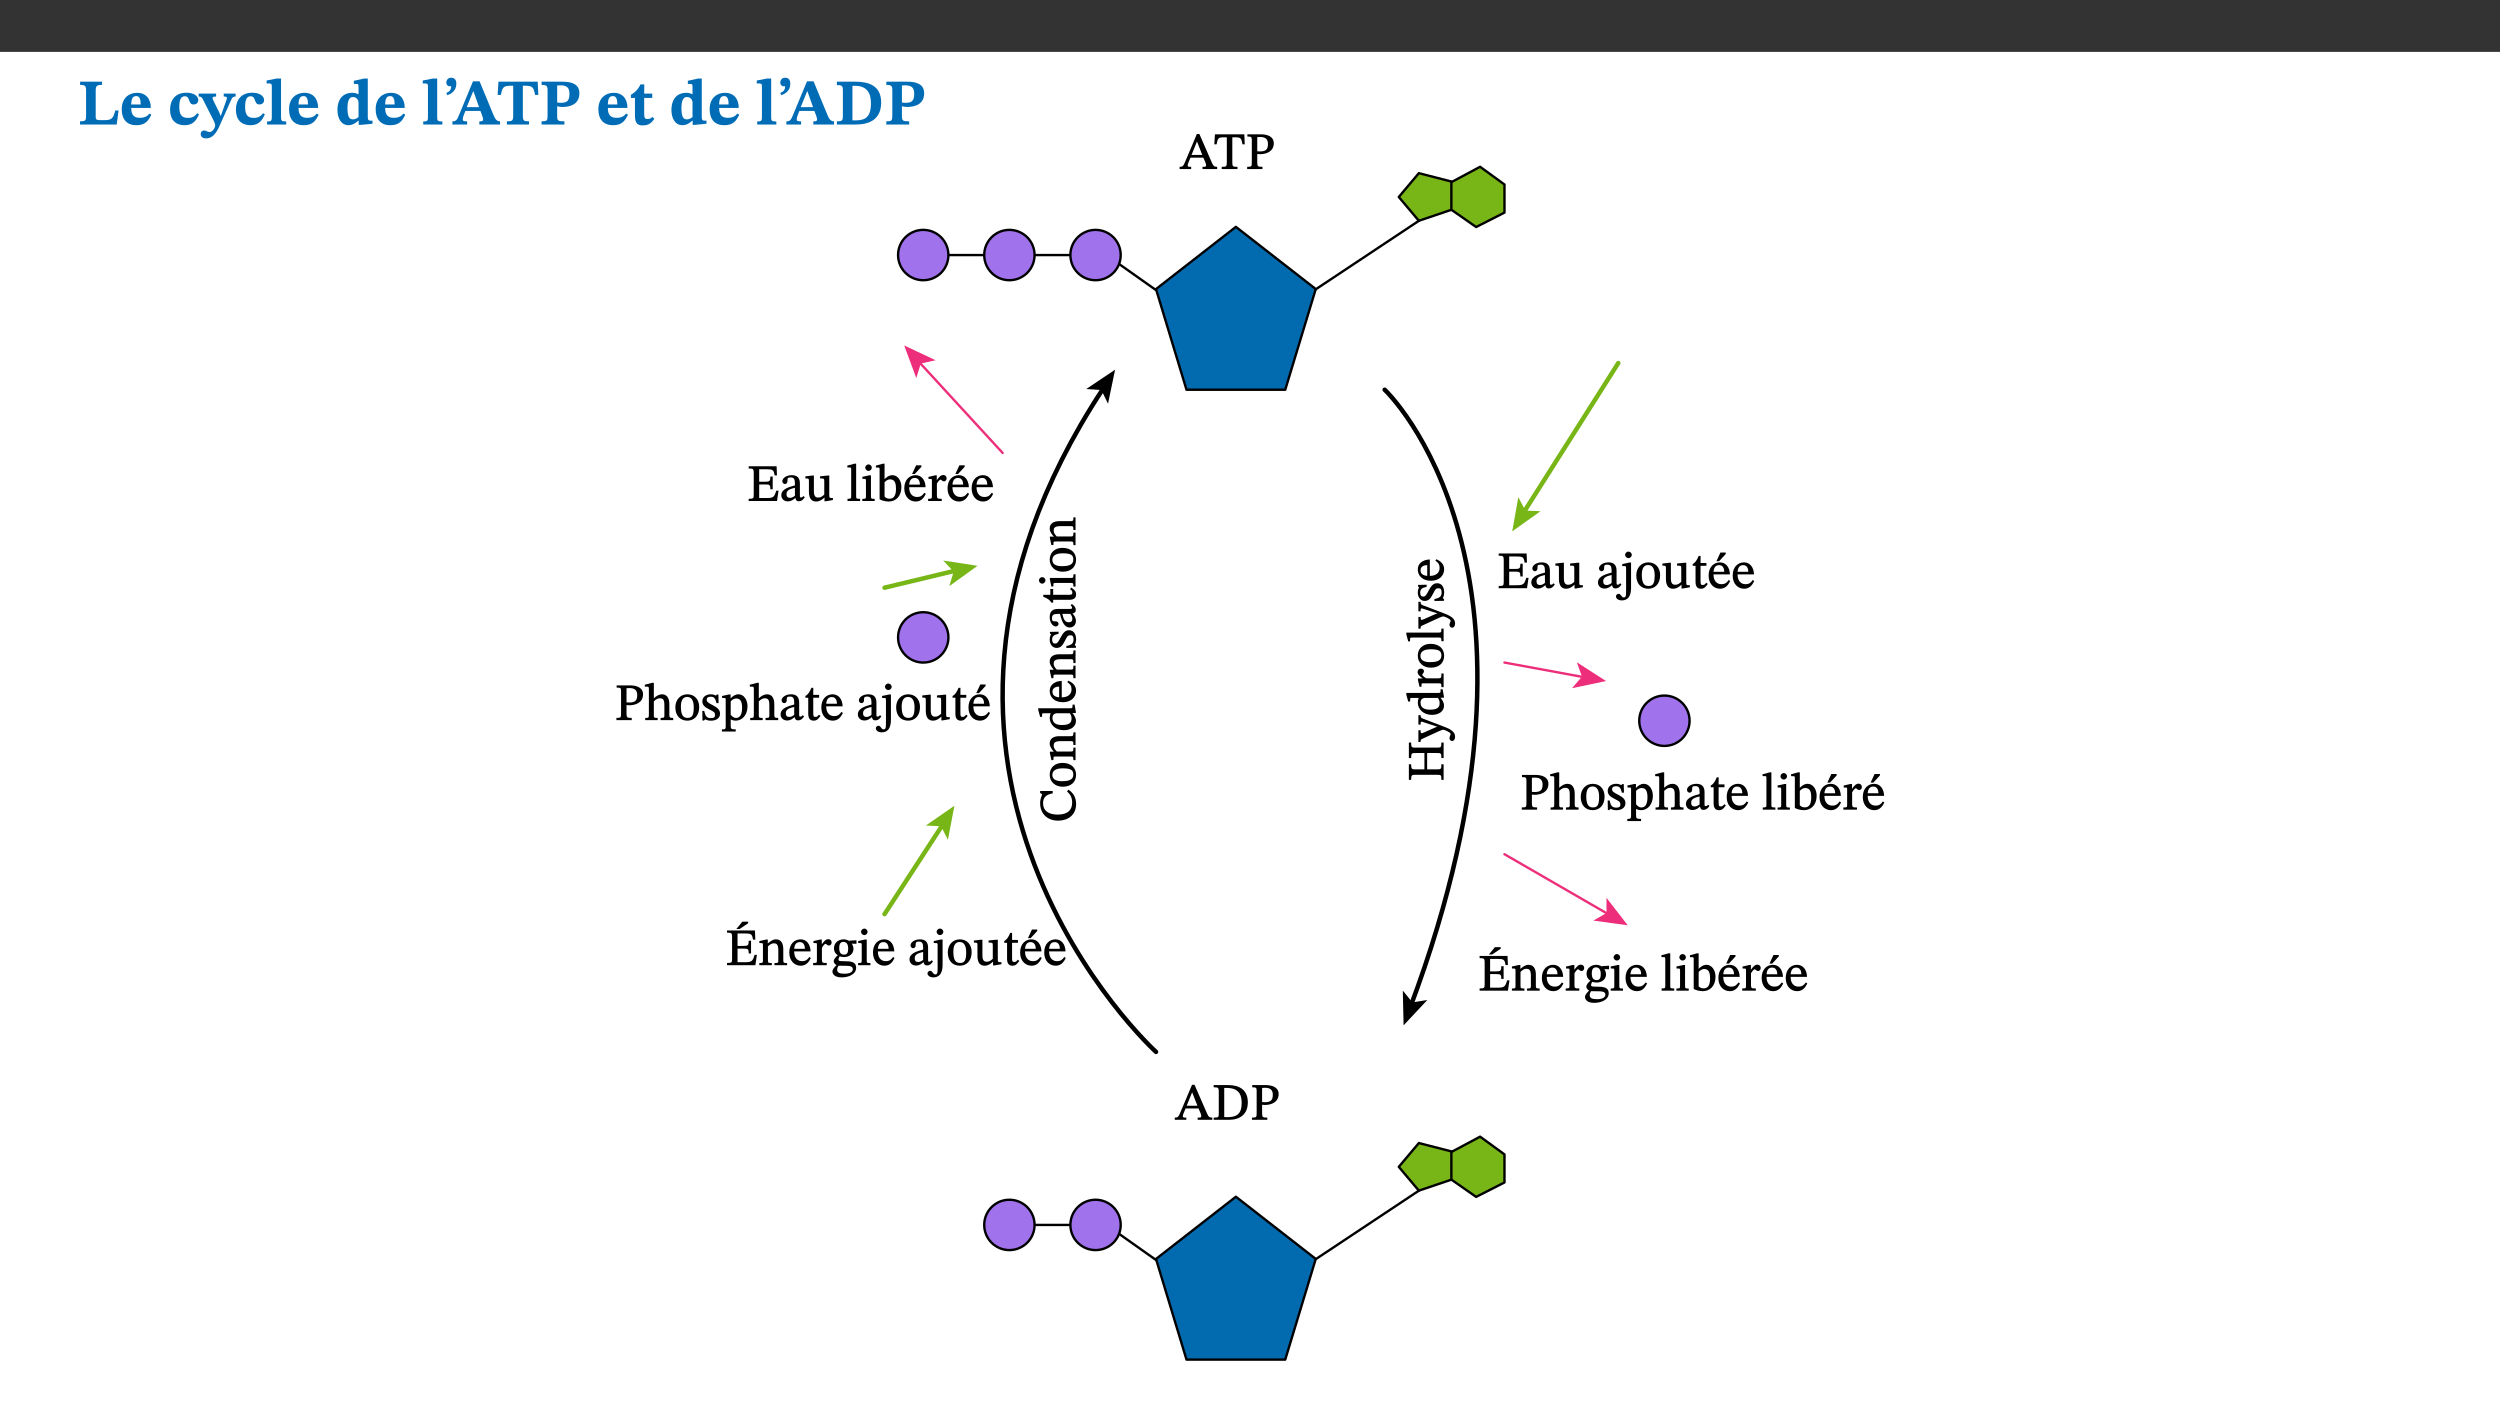 ﻿<?xml version="1.0" encoding="utf-8"?>
<svg xmlns="http://www.w3.org/2000/svg" xmlns:xlink="http://www.w3.org/1999/xlink" viewBox="0 0 960 540" version="1.1">
  <rect x="0" y="0" width="960" height="540" fill="#333333" stroke="none"/>
  <defs>
    <g>
      <symbol overflow="visible" id="glyph0-0">
        <path style="stroke:none;" d="M 7.938 -4.281 L 7.938 -4.688 C 7.938 -7.391 11.922 -9.312 11.922 -12.953 C 11.922 -15.531 9.766 -16.75 7.328 -16.75 C 4.828 -16.75 3.125 -15.234 3.125 -13.234 C 3.125 -12.062 3.594 -11.422 4.391 -11.422 C 4.984 -11.422 5.5 -11.828 5.5 -12.594 C 5.5 -13.531 4.984 -13.562 4.984 -14.375 C 4.984 -15.141 5.656 -15.641 7.109 -15.641 C 8.703 -15.641 9.688 -14.844 9.688 -12.891 C 9.688 -9.062 6.938 -8.156 6.938 -4.938 L 6.938 -4.219 L 7.938 -4.219 Z M 8.875 -1.266 C 8.875 -2.031 8.344 -2.828 7.484 -2.828 C 6.562 -2.828 6.016 -2.062 6.016 -1.266 C 6.016 -0.453 6.5 0.203 7.453 0.203 C 8.344 0.203 8.875 -0.469 8.875 -1.266 Z M 14.75 4.109 L 14.75 -19.625 L 0.25 -19.625 L 0.25 4.188 L 14.75 4.188 Z M 13.453 2.703 L 1.516 2.703 L 1.516 -18.188 L 13.453 -18.188 Z M 13.453 2.703 " />
      </symbol>
      <symbol overflow="visible" id="glyph0-1">
        <path style="stroke:none;" d="M 15.641 -5.406 L 14.375 -5.406 C 13.625 -2.406 13.031 -1.688 10.234 -1.688 L 8.719 -1.688 C 7.266 -1.688 6.859 -1.812 6.859 -3.047 L 6.859 -12.859 C 6.859 -14.797 7.156 -15.219 9.297 -15.219 L 9.297 -16.453 L 0.875 -16.453 L 0.875 -15.219 C 2.953 -15.219 3.172 -14.766 3.172 -12.891 L 3.172 -3.438 C 3.172 -1.516 2.922 -1.234 0.844 -1.234 L 0.844 0 L 14.922 0 Z M 15.641 -5.406 " />
      </symbol>
      <symbol overflow="visible" id="glyph0-2">
        <path style="stroke:none;" d="M 11.469 -4.219 C 10.656 -3.203 9.672 -2.578 7.734 -2.578 C 5.625 -2.578 4.438 -3.547 4.438 -6.375 L 11.969 -6.375 C 11.922 -10.188 9.859 -12.188 6.734 -12.188 C 3.516 -12.188 0.797 -10.141 0.797 -5.875 C 0.797 -1.938 2.797 0.266 6.422 0.266 C 10.094 0.266 11.078 -1.703 12.172 -3.719 Z M 4.406 -7.609 C 4.516 -10.016 5 -10.922 6.391 -10.922 C 7.703 -10.922 8.078 -9.641 8.078 -7.703 L 4.406 -7.703 Z M 4.406 -7.609 " />
      </symbol>
      <symbol overflow="visible" id="glyph0-3">
        <path style="stroke:none;" d="M 11.219 -4.344 C 10.281 -3.141 9.344 -2.547 7.656 -2.547 C 5 -2.547 4.312 -4.016 4.312 -6.859 C 4.312 -9.484 4.906 -10.859 6.422 -10.859 C 8.672 -10.859 7.516 -7.703 9.812 -7.703 C 10.75 -7.703 11.594 -8.297 11.594 -9.391 C 11.594 -10.922 9.906 -12.219 7.062 -12.219 C 2.781 -12.219 0.766 -9.422 0.766 -5.672 C 0.766 -1.812 2.906 0.266 6.344 0.266 C 9.672 0.266 10.859 -1.688 11.875 -3.922 Z M 11.219 -4.344 " />
      </symbol>
      <symbol overflow="visible" id="glyph0-4">
        <path style="stroke:none;" d="M 13.672 -11.891 L 9.094 -11.891 L 9.094 -10.75 C 9.859 -10.75 10.328 -10.656 10.328 -10.234 C 10.328 -10.141 10.312 -9.969 10.266 -9.766 L 8.031 -3.438 L 7.828 -3.438 L 7.406 -4.609 L 5.172 -9.094 L 5.172 -9.172 C 5 -9.516 4.812 -9.844 4.812 -10.141 C 4.812 -10.609 5.109 -10.734 6.172 -10.734 L 6.172 -11.891 L -0.516 -11.891 L -0.516 -10.75 C 0.297 -10.75 0.719 -10.453 0.984 -9.906 L 4.531 -2.906 C 5 -1.984 5.828 -0.469 5.828 0.25 C 5.828 1.219 4.828 2.875 3.688 2.875 C 2.828 2.875 2.359 2.281 1.484 2.281 C 0.797 2.281 0.266 2.828 0.266 3.641 C 0.266 4.812 1.172 5.328 2.328 5.328 C 4.484 5.328 6.078 3.797 7.578 0.328 L 12 -9.547 C 12.391 -10.453 12.719 -10.75 13.672 -10.75 Z M 13.672 -11.891 " />
      </symbol>
      <symbol overflow="visible" id="glyph0-5">
        <path style="stroke:none;" d="M 7.812 -1.172 C 6.016 -1.172 5.828 -1.438 5.828 -2.844 L 5.828 -17.672 L 4.188 -17.672 L 0.297 -16.906 L 0.297 -15.766 C 0.297 -15.766 0.672 -15.781 1.062 -15.781 C 1.688 -15.781 2.281 -15.766 2.281 -14.812 L 2.281 -2.844 C 2.281 -1.484 2.109 -1.172 0.469 -1.172 L 0.469 0 L 7.812 0 Z M 7.812 -1.172 " />
      </symbol>
      <symbol overflow="visible" id="glyph0-6">
        <path style="stroke:none;" d="M 14.25 -0.375 L 14.25 -1.484 L 13.734 -1.484 C 12.812 -1.484 12.438 -1.641 12.438 -2.906 L 12.438 -17.672 L 11.047 -17.672 L 7.094 -16.797 L 7.094 -15.594 C 7.094 -15.594 7.562 -15.594 7.812 -15.594 C 8.75 -15.594 8.891 -15.469 8.891 -14.375 L 8.891 -11.641 L 8.828 -11.641 C 8 -12.047 7.188 -12.188 6.422 -12.188 C 3.297 -12.188 0.797 -10.141 0.797 -5.578 C 0.797 -2.406 2.188 0.25 5.031 0.25 C 6.672 0.25 7.906 -0.672 8.797 -1.469 L 8.953 -1.469 L 8.953 0.125 L 9.812 0.125 L 14.25 -0.297 Z M 8.891 -2.844 C 8.078 -2.281 7.578 -1.984 6.609 -1.984 C 5.297 -1.984 4.641 -3.203 4.641 -6.312 C 4.641 -9.297 5.406 -10.562 6.672 -10.562 C 8.031 -10.562 8.672 -9.672 8.891 -8.766 Z M 8.891 -2.844 " />
      </symbol>
      <symbol overflow="visible" id="glyph0-7">
        <path style="stroke:none;" d="M 1.609 -11.25 C 2.719 -11.672 5.078 -12.688 5.078 -15.656 C 5.078 -17.297 4.266 -17.984 3.047 -17.984 C 1.828 -17.984 1.219 -16.969 1.219 -16.188 C 1.219 -15.016 2.109 -14.469 3.094 -14.75 C 3.094 -13.062 2.25 -12.609 1.219 -12.125 L 1.641 -11.25 Z M 1.609 -11.25 " />
      </symbol>
      <symbol overflow="visible" id="glyph0-8">
        <path style="stroke:none;" d="M 18.344 -0.078 L 18.344 -1.234 C 17.203 -1.234 16.547 -1.906 15.891 -3.5 L 10.484 -16.578 L 7.953 -16.578 L 2.547 -3.547 C 1.781 -1.594 1.312 -1.234 0.047 -1.234 L 0.047 0 L 5.703 0 L 5.703 -1.234 C 4.453 -1.234 4.016 -1.266 4.016 -2.062 C 4.016 -2.484 4.219 -3.078 4.359 -3.5 L 5.031 -5.234 L 10.797 -5.234 L 11.344 -3.812 C 11.625 -3.125 11.844 -2.297 11.844 -1.938 C 11.844 -1.188 11 -1.234 10.391 -1.234 L 10.391 0 L 18.344 0 Z M 10.328 -6.688 L 5.547 -6.688 L 7.984 -12.688 L 8.156 -12.688 L 10.281 -6.688 Z M 10.328 -6.688 " />
      </symbol>
      <symbol overflow="visible" id="glyph0-9">
        <path style="stroke:none;" d="M 15.953 -11.453 L 15.719 -16.453 L 0.641 -16.453 L 0.344 -11.375 L 1.594 -11.375 C 2.125 -14.125 2.453 -14.891 5.203 -14.891 L 6.312 -14.891 L 6.312 -3.672 C 6.312 -1.406 6.047 -1.234 3.891 -1.234 L 3.891 0 L 12.391 0 L 12.391 -1.234 C 10.281 -1.234 10.016 -1.406 10.016 -3.672 L 10.016 -14.891 L 11.109 -14.891 C 13.859 -14.891 14.156 -14.125 14.719 -11.375 L 15.953 -11.375 Z M 15.953 -11.453 " />
      </symbol>
      <symbol overflow="visible" id="glyph0-10">
        <path style="stroke:none;" d="M 0.875 -16.359 L 0.875 -15.219 C 2.609 -15.219 3.172 -14.938 3.172 -13.328 L 3.172 -3.516 C 3.172 -1.469 2.969 -1.234 0.875 -1.234 L 0.875 0 L 9.641 0 L 9.641 -1.234 C 7.094 -1.234 6.859 -1.438 6.859 -3.438 L 6.859 -7.031 C 7.406 -6.906 8.125 -6.734 8.719 -6.734 C 12.234 -6.734 15.391 -8 15.391 -12 C 15.391 -15.641 12.266 -16.453 8.875 -16.453 L 0.875 -16.453 Z M 6.859 -15 C 7.359 -15.047 7.625 -15.062 8.078 -15.062 C 10.609 -15.062 11.578 -14.094 11.578 -11.828 C 11.578 -8.875 10.453 -8.344 8.172 -8.344 C 7.453 -8.344 7.219 -8.422 6.859 -8.469 Z M 6.859 -15 " />
      </symbol>
      <symbol overflow="visible" id="glyph0-11">
        <path style="stroke:none;" d="M 8.844 -2.922 C 8.25 -2.422 7.828 -2.125 6.859 -2.125 C 5.922 -2.125 5.625 -2.5 5.625 -4.312 L 5.625 -10.203 L 8.719 -10.203 L 8.719 -11.891 L 5.625 -11.891 L 5.656 -15.406 L 4.188 -15.406 C 3.172 -13.234 1.906 -12.234 0.516 -11.406 L 0.516 -10.203 L 2.078 -10.203 L 2.078 -3.438 C 2.078 -0.594 3.047 0.344 4.984 0.344 C 7.578 0.344 8.453 -0.766 9.516 -2.156 Z M 8.844 -2.922 " />
      </symbol>
      <symbol overflow="visible" id="glyph0-12">
        <path style="stroke:none;" d="M 0.875 -16.359 L 0.875 -15.141 C 2.609 -15.141 3.172 -15.016 3.172 -13.188 L 3.172 -3.469 C 3.172 -1.438 2.906 -1.234 0.875 -1.234 L 0.875 0 L 8.109 0 C 13.484 0 17.875 -2.031 17.875 -8.5 C 17.875 -15.016 12.953 -16.453 8 -16.453 L 0.875 -16.453 Z M 6.844 -14.844 C 7.266 -14.875 7.516 -14.875 7.812 -14.875 C 12 -14.875 13.953 -12.547 13.953 -8.234 C 13.953 -2.719 11.703 -1.594 7.984 -1.594 C 7.625 -1.594 7.234 -1.594 6.844 -1.609 Z M 6.844 -14.844 " />
      </symbol>
      <symbol overflow="visible" id="glyph1-0">
        <path style="stroke:none;" d="M 6.5 -3.5 L 6.5 -3.828 C 6.5 -6 9.703 -7.547 9.703 -10.484 C 9.703 -12.547 7.844 -13.594 5.891 -13.594 C 3.891 -13.594 2.375 -12.312 2.375 -10.703 C 2.375 -9.766 2.891 -9.188 3.531 -9.188 C 4 -9.188 4.547 -9.562 4.547 -10.188 C 4.547 -10.938 4.125 -10.953 4.125 -11.609 C 4.125 -12.234 4.547 -12.578 5.719 -12.578 C 7 -12.578 7.656 -12 7.656 -10.422 C 7.656 -7.344 5.438 -6.609 5.438 -4.031 L 5.438 -3.391 L 6.5 -3.391 Z M 7.25 -1.078 C 7.25 -1.688 6.719 -2.391 6.016 -2.391 C 5.281 -2.391 4.703 -1.719 4.703 -1.078 C 4.703 -0.422 5.219 0.156 6 0.156 C 6.719 0.156 7.25 -0.438 7.25 -1.078 Z M 11.969 3.25 L 11.969 -15.891 L 0.062 -15.891 L 0.062 3.359 L 11.969 3.359 Z M 10.812 2.047 L 1.328 2.047 L 1.328 -14.625 L 10.672 -14.625 L 10.672 2.047 Z M 10.812 2.047 " />
      </symbol>
      <symbol overflow="visible" id="glyph1-1">
        <path style="stroke:none;" d="M 14.344 -0.125 L 14.344 -0.859 C 13.141 -0.859 12.875 -1.172 12.297 -2.484 L 7.516 -13.453 L 6.547 -13.453 L 2.266 -3.312 C 1.312 -1.031 1.172 -0.859 -0.078 -0.859 L -0.078 0 L 4.359 0 L 4.359 -0.859 C 3.312 -0.859 3.031 -0.844 3.031 -1.391 C 3.031 -1.75 3.125 -2.047 3.25 -2.375 L 4.078 -4.359 L 9.047 -4.359 L 9.766 -2.688 C 10.016 -2.094 10.094 -1.734 10.094 -1.453 C 10.094 -0.75 9.469 -0.859 8.719 -0.859 L 8.719 0 L 14.344 0 Z M 8.828 -5.422 L 4.5 -5.422 L 6.656 -10.734 L 6.531 -10.734 L 8.625 -5.422 Z M 8.828 -5.422 " />
      </symbol>
      <symbol overflow="visible" id="glyph1-2">
        <path style="stroke:none;" d="M 11.812 -9.625 L 11.656 -13.344 L 0.375 -13.344 L 0.141 -9.5 L 1.016 -9.5 C 1.453 -11.797 1.609 -12.188 3.812 -12.188 L 4.938 -12.188 L 4.938 -2.734 C 4.938 -0.922 4.797 -0.859 2.984 -0.859 L 2.984 0 L 9.031 0 L 9.031 -0.859 C 7.188 -0.859 7.047 -0.922 7.047 -2.734 L 7.047 -12.188 L 8.188 -12.188 C 10.406 -12.188 10.5 -11.797 10.953 -9.5 L 11.828 -9.5 Z M 11.812 -9.625 " />
      </symbol>
      <symbol overflow="visible" id="glyph1-3">
        <path style="stroke:none;" d="M 0.812 -13.203 L 0.812 -12.484 C 2.234 -12.484 2.516 -12.391 2.516 -11.219 L 2.516 -2.656 C 2.516 -0.969 2.438 -0.859 0.734 -0.859 L 0.734 0 L 6.609 0 L 6.609 -0.859 C 4.875 -0.859 4.609 -0.938 4.609 -2.562 L 4.609 -5.781 C 4.703 -5.75 5.219 -5.703 5.625 -5.703 C 8.234 -5.703 10.953 -6.797 10.953 -9.906 C 10.953 -12.547 8.469 -13.344 5.922 -13.344 L 0.812 -13.344 Z M 4.484 -12.234 C 4.906 -12.266 5.281 -12.312 5.672 -12.312 C 7.828 -12.312 8.719 -11.422 8.719 -9.625 C 8.719 -7.312 7.703 -6.766 5.562 -6.766 C 5.156 -6.766 4.703 -6.812 4.609 -6.828 L 4.609 -12.234 Z M 4.484 -12.234 " />
      </symbol>
      <symbol overflow="visible" id="glyph1-4">
        <path style="stroke:none;" d="M 0.562 -13.203 L 0.562 -12.484 C 2.188 -12.484 2.516 -12.391 2.516 -10.938 L 2.516 -2.594 C 2.516 -0.969 2.453 -0.859 0.562 -0.859 L 0.562 0 L 6.391 0 C 10.703 0 13.672 -2.156 13.672 -6.734 C 13.672 -11.594 10.312 -13.344 6.172 -13.344 L 0.562 -13.344 Z M 4.484 -12.234 C 4.859 -12.266 5.141 -12.266 5.453 -12.266 C 9.578 -12.266 11.312 -10.344 11.312 -6.547 C 11.312 -2.078 9.281 -1.016 5.656 -1.016 C 5.266 -1.016 4.875 -1.031 4.609 -1.078 L 4.609 -12.234 Z M 4.484 -12.234 " />
      </symbol>
      <symbol overflow="visible" id="glyph1-5">
        <path style="stroke:none;" d="M 11.906 -3.969 L 11.172 -3.969 C 10.359 -1.453 10.141 -1.109 7.047 -1.141 L 4.609 -1.141 L 4.609 -6.359 L 6.812 -6.359 C 8.641 -6.359 8.906 -6.25 8.906 -4.5 L 9.797 -4.5 L 9.797 -9.391 L 8.906 -9.391 C 8.906 -7.625 8.641 -7.391 6.812 -7.391 L 4.609 -7.391 L 4.609 -12.188 L 7.406 -12.188 C 9.859 -12.188 10.219 -11.938 10.531 -9.828 L 11.438 -9.828 L 11.297 -13.344 L 0.578 -13.344 L 0.578 -12.484 C 2.328 -12.484 2.516 -12.297 2.516 -10.781 L 2.516 -2.469 C 2.516 -0.922 2.328 -0.859 0.578 -0.859 L 0.578 0 L 11.453 0 L 12.047 -3.969 Z M 11.906 -3.969 " />
      </symbol>
      <symbol overflow="visible" id="glyph1-6">
        <path style="stroke:none;" d="M 6 -1.359 C 6.109 -0.484 6.453 0.094 7.328 0.094 C 8.344 0.094 8.906 -0.359 9.641 -1.422 L 9.156 -1.906 C 8.812 -1.516 8.625 -1.359 8.25 -1.359 C 7.828 -1.359 7.766 -1.375 7.766 -2.188 L 7.766 -6.719 C 7.766 -8.781 6.828 -9.922 4.656 -9.922 C 2.484 -9.922 1.016 -8.703 1.016 -7.594 C 1.016 -6.938 1.594 -6.516 1.984 -6.516 C 2.547 -6.516 2.984 -6.938 2.984 -7.547 C 2.984 -8.75 3.062 -9.047 4.203 -9.047 C 5.406 -9.047 5.859 -8.5 5.859 -6.766 L 5.859 -6 C 4.281 -5.5 0.625 -4.844 0.625 -2.219 C 0.625 -0.938 1.594 0.141 3.125 0.141 C 4.406 0.141 5.203 -0.453 6.094 -1.234 L 6.016 -1.234 Z M 5.891 -2.047 C 5.219 -1.5 4.609 -1.219 3.938 -1.219 C 3.094 -1.219 2.625 -1.688 2.625 -2.688 C 2.625 -4.25 4.188 -4.656 5.859 -5.078 L 5.859 -2.016 Z M 5.891 -2.047 " />
      </symbol>
      <symbol overflow="visible" id="glyph1-7">
        <path style="stroke:none;" d="M 10.75 -1.156 L 10.562 -1.156 C 9.609 -1.156 9.484 -1.156 9.484 -2.328 L 9.484 -9.781 L 8.891 -9.781 L 5.953 -9.484 L 5.953 -8.672 C 7.375 -8.672 7.562 -8.688 7.562 -7.625 L 7.562 -2.453 C 6.812 -1.797 6.281 -1.328 5.266 -1.328 C 4.219 -1.328 3.578 -1.797 3.578 -3.828 L 3.578 -9.781 L 3.031 -9.781 L 0.312 -9.469 L 0.312 -8.672 C 1.531 -8.641 1.672 -8.688 1.672 -7.609 L 1.672 -3.562 C 1.672 -0.859 2.766 0.203 4.422 0.203 C 5.703 0.203 6.719 -0.438 7.734 -1.438 L 7.656 -1.438 L 7.656 0.094 L 8.234 0.094 L 10.875 -0.375 L 10.875 -1.156 Z M 10.75 -1.156 " />
      </symbol>
      <symbol overflow="visible" id="glyph1-8">
        <path style="stroke:none;" d="M 3.641 -9.859 L 3.109 -9.859 L 0.375 -9.281 L 0.375 -8.562 L 0.594 -8.484 C 0.594 -8.484 0.797 -8.5 1.109 -8.5 C 1.828 -8.5 1.859 -8.422 1.859 -7.547 L 1.859 0.516 C 1.859 2.656 1.906 3.547 0.938 3.547 C 0.016 3.547 -0.062 2.156 -1.016 2.156 C -1.547 2.156 -2.031 2.625 -2.031 3.125 C -2.031 4 -1.094 4.688 0.219 4.688 C 2.562 4.688 3.766 3.062 3.766 -0.078 L 3.766 -9.859 Z M 2.766 -14.062 C 2.047 -14.062 1.469 -13.406 1.469 -12.812 C 1.469 -12.188 2.094 -11.547 2.766 -11.547 C 3.469 -11.547 4.062 -12.188 4.062 -12.812 C 4.062 -13.406 3.469 -14.062 2.766 -14.062 Z M 2.766 -14.062 " />
      </symbol>
      <symbol overflow="visible" id="glyph1-9">
        <path style="stroke:none;" d="M 5.141 -9.922 C 2.453 -9.922 0.531 -7.828 0.531 -4.938 C 0.531 -1.719 2.344 0.203 5.141 0.203 C 7.734 0.203 9.688 -1.672 9.688 -5.016 C 9.688 -7.969 7.875 -9.922 5.141 -9.922 Z M 5.062 -8.906 C 6.828 -8.906 7.594 -7.375 7.594 -4.922 C 7.594 -1.672 6.859 -0.859 5.219 -0.859 C 3.5 -0.844 2.656 -2.031 2.656 -5.203 C 2.656 -7.75 3.547 -8.906 5.062 -8.906 Z M 5.062 -8.906 " />
      </symbol>
      <symbol overflow="visible" id="glyph1-10">
        <path style="stroke:none;" d="M 5.734 -2.016 C 5.234 -1.453 5.078 -1.234 4.438 -1.234 C 3.672 -1.234 3.609 -1.578 3.609 -2.984 L 3.609 -8.594 L 5.859 -8.594 L 5.859 -9.688 L 3.609 -9.688 L 3.625 -12.406 L 2.906 -12.406 C 2.125 -10.578 1.578 -9.844 0.594 -9.25 L 0.594 -8.594 L 1.688 -8.594 L 1.688 -2.438 C 1.688 -0.641 2.406 0.203 3.75 0.203 C 5.016 0.203 5.516 -0.438 6.391 -1.641 L 5.812 -2.109 Z M 5.734 -2.016 " />
      </symbol>
      <symbol overflow="visible" id="glyph1-11">
        <path style="stroke:none;" d="M 8.172 -3.062 C 7.531 -2.234 7.016 -1.547 5.406 -1.547 C 3.812 -1.547 2.406 -2.672 2.406 -5.297 L 8.719 -5.297 C 8.609 -8.203 7.047 -9.922 4.875 -9.922 C 2.547 -9.922 0.531 -8.188 0.531 -4.859 C 0.531 -1.656 2.531 0.203 4.922 0.203 C 6.969 0.203 8.047 -1.172 8.812 -2.75 L 8.234 -3.172 Z M 2.391 -6.156 C 2.547 -8.016 3.234 -8.859 4.578 -8.859 C 6 -8.859 6.516 -7.625 6.547 -6.297 L 2.406 -6.297 Z M 3.75 -10.375 L 4.562 -10.375 L 7.109 -13.141 L 7.109 -13.688 L 5.062 -13.688 L 3.531 -10.375 Z M 3.75 -10.375 " />
      </symbol>
      <symbol overflow="visible" id="glyph1-12">
        <path style="stroke:none;" d="M 8.172 -3.062 C 7.531 -2.234 7.016 -1.547 5.406 -1.547 C 3.812 -1.547 2.406 -2.672 2.406 -5.297 L 8.719 -5.297 C 8.609 -8.203 7.047 -9.922 4.875 -9.922 C 2.547 -9.922 0.531 -8.188 0.531 -4.859 C 0.531 -1.656 2.531 0.203 4.922 0.203 C 6.969 0.203 8.047 -1.172 8.812 -2.75 L 8.234 -3.172 Z M 2.391 -6.156 C 2.547 -8.016 3.234 -8.859 4.578 -8.859 C 6 -8.859 6.516 -7.625 6.547 -6.297 L 2.406 -6.297 Z M 2.391 -6.156 " />
      </symbol>
      <symbol overflow="visible" id="glyph1-13">
        <path style="stroke:none;" d="M 3.719 -7.188 C 4.703 -8.094 5.344 -8.391 6.109 -8.391 C 7.734 -8.391 7.812 -7.125 7.812 -5.5 L 7.812 -2.047 C 7.812 -1.094 7.875 -0.844 6.359 -0.844 L 6.359 0 L 11.203 0 L 11.203 -0.844 C 9.828 -0.844 9.719 -1.078 9.719 -2.125 L 9.719 -6.094 C 9.719 -7.734 9.219 -9.922 6.938 -9.922 C 5.875 -9.922 4.859 -9.422 3.641 -8.281 L 3.766 -8.281 L 3.766 -14.328 L 3.109 -14.328 L 0.297 -13.594 L 0.297 -12.922 L 0.516 -12.844 C 0.516 -12.844 0.703 -12.844 1.016 -12.844 C 1.547 -12.844 1.859 -12.875 1.859 -12.172 L 1.859 -1.969 C 1.859 -0.859 1.641 -0.844 0.453 -0.844 L 0.453 0 L 5.234 0 L 5.234 -0.844 C 3.75 -0.844 3.766 -1.016 3.766 -2.047 L 3.766 -7.219 Z M 3.719 -7.188 " />
      </symbol>
      <symbol overflow="visible" id="glyph1-14">
        <path style="stroke:none;" d="M 0.641 -3.391 L 0.703 0.156 L 1.297 0.156 L 1.719 -0.297 C 2.234 -0.078 2.828 0.219 3.984 0.219 C 5.781 0.219 7.453 -0.625 7.453 -2.484 C 7.453 -3.969 6.438 -4.797 4.625 -5.75 C 2.953 -6.609 2.328 -7.016 2.328 -7.797 C 2.328 -8.688 2.906 -8.984 3.828 -8.984 C 5.047 -8.984 5.641 -8.531 6.094 -6.516 L 6.891 -6.516 L 6.812 -9.828 L 6.219 -9.828 L 5.875 -9.406 L 5.938 -9.406 C 5.438 -9.641 4.844 -9.922 3.844 -9.922 C 2.125 -9.922 0.656 -8.906 0.656 -7.266 C 0.656 -5.797 1.516 -5.016 3.328 -4.109 L 3.422 -4.062 C 5.281 -3.141 5.516 -2.891 5.516 -1.953 C 5.516 -1.016 4.938 -0.781 3.938 -0.781 C 2.469 -0.781 1.828 -1.328 1.391 -3.531 L 0.641 -3.531 Z M 0.641 -3.391 " />
      </symbol>
      <symbol overflow="visible" id="glyph1-15">
        <path style="stroke:none;" d="M 3.5 -9.859 L 3.016 -9.859 L 0.359 -9.281 L 0.359 -8.594 L 0.578 -8.5 C 0.578 -8.5 0.875 -8.5 1.141 -8.5 C 1.797 -8.5 1.75 -8.359 1.75 -7.609 L 1.75 2.25 C 1.75 3.359 1.688 3.562 0.297 3.562 L 0.297 4.375 L 5.594 4.375 L 5.594 3.547 C 3.922 3.547 3.672 3.422 3.672 2.125 L 3.672 -0.359 L 3.578 -0.359 C 4.109 0 4.875 0.203 5.641 0.203 C 8.031 0.203 10.125 -1.938 10.125 -5.312 C 10.125 -7.922 8.625 -9.922 6.656 -9.922 C 5.484 -9.922 4.422 -9.266 3.484 -8.188 L 3.625 -8.188 L 3.625 -9.859 Z M 3.625 -7.125 C 4 -7.625 4.781 -8.312 5.844 -8.312 C 7.312 -8.312 8.047 -7.266 8.047 -4.766 C 8.047 -1.984 7.125 -0.844 5.734 -0.844 C 4.625 -0.844 4 -1.688 3.672 -2.078 L 3.672 -7.172 Z M 3.625 -7.125 " />
      </symbol>
      <symbol overflow="visible" id="glyph1-16">
        <path style="stroke:none;" d="M 5.172 -0.844 C 3.75 -0.844 3.766 -0.969 3.766 -2.125 L 3.766 -14.328 L 3.141 -14.328 L 0.375 -13.594 L 0.375 -12.953 L 0.594 -12.875 C 0.594 -12.875 0.812 -12.875 1.156 -12.875 C 1.656 -12.875 1.859 -12.953 1.859 -12.125 L 1.859 -2.125 C 1.859 -1.016 1.906 -0.844 0.453 -0.844 L 0.453 0 L 5.297 0 L 5.297 -0.844 Z M 5.172 -0.844 " />
      </symbol>
      <symbol overflow="visible" id="glyph1-17">
        <path style="stroke:none;" d="M 2.891 -14.062 C 2.188 -14.062 1.609 -13.406 1.609 -12.812 C 1.609 -12.188 2.219 -11.547 2.891 -11.547 C 3.578 -11.547 4.141 -12.188 4.141 -12.812 C 4.141 -13.406 3.578 -14.062 2.891 -14.062 Z M 5.125 -0.812 C 3.781 -0.812 3.812 -0.969 3.812 -2.125 L 3.812 -9.859 L 3.172 -9.859 L 0.516 -9.281 L 0.516 -8.594 L 0.734 -8.5 C 0.734 -8.5 0.875 -8.5 1.156 -8.5 C 1.734 -8.5 1.891 -8.547 1.891 -7.688 L 1.891 -2.125 C 1.891 -1 1.969 -0.812 0.5 -0.812 L 0.5 0 L 5.234 0 L 5.234 -0.812 Z M 5.125 -0.812 " />
      </symbol>
      <symbol overflow="visible" id="glyph1-18">
        <path style="stroke:none;" d="M 3.25 -14.328 L 2.734 -14.328 L 0.016 -13.594 L 0.016 -12.922 L 0.234 -12.844 C 0.234 -12.844 0.391 -12.844 0.719 -12.844 C 1.469 -12.844 1.453 -12.812 1.453 -11.906 L 1.453 -0.656 C 1.969 -0.375 3.234 0.203 4.922 0.203 C 7.688 0.203 9.828 -1.797 9.828 -5.359 C 9.828 -7.953 8.344 -9.922 6.375 -9.922 C 5.047 -9.922 3.906 -9.031 3.234 -8.234 L 3.359 -8.234 L 3.359 -14.328 Z M 3.328 -7.125 C 3.688 -7.609 4.484 -8.312 5.5 -8.312 C 7.391 -8.312 7.75 -6.641 7.75 -4.719 C 7.75 -2.516 7.172 -0.875 5.281 -0.875 C 4.219 -0.875 3.703 -1.312 3.359 -1.734 L 3.359 -7.172 Z M 3.328 -7.125 " />
      </symbol>
      <symbol overflow="visible" id="glyph1-19">
        <path style="stroke:none;" d="M 3.641 -9.859 L 3.172 -9.859 L 0.562 -9.25 L 0.562 -8.562 L 0.781 -8.484 C 0.781 -8.484 0.922 -8.484 1.312 -8.484 C 2.031 -8.484 1.891 -8.25 1.891 -7.531 L 1.891 -2.047 C 1.891 -0.938 1.891 -0.844 0.438 -0.844 L 0.438 0 L 5.672 0 L 5.672 -0.844 C 4.062 -0.844 3.812 -0.891 3.812 -2.156 L 3.812 -6.672 C 4.25 -7.406 4.797 -8.203 5.266 -8.203 C 5.5 -8.203 5.891 -7.531 6.547 -7.531 C 7 -7.531 7.547 -7.969 7.547 -8.719 C 7.547 -9.406 7.047 -9.984 6.281 -9.984 C 5.312 -9.984 4.625 -9.25 3.625 -7.812 L 3.766 -7.812 L 3.766 -9.859 Z M 3.641 -9.859 " />
      </symbol>
      <symbol overflow="visible" id="glyph1-20">
        <path style="stroke:none;" d="M 11.906 -3.969 L 11.172 -3.969 C 10.359 -1.453 10.141 -1.109 7.047 -1.141 L 4.609 -1.141 L 4.609 -6.359 L 6.812 -6.359 C 8.641 -6.359 8.906 -6.25 8.906 -4.5 L 9.797 -4.5 L 9.797 -9.391 L 8.906 -9.391 C 8.906 -7.625 8.641 -7.391 6.812 -7.391 L 4.609 -7.391 L 4.609 -12.188 L 7.406 -12.188 C 9.859 -12.188 10.219 -11.938 10.531 -9.828 L 11.438 -9.828 L 11.297 -13.344 L 0.578 -13.344 L 0.578 -12.484 C 2.328 -12.484 2.516 -12.297 2.516 -10.781 L 2.516 -2.469 C 2.516 -0.922 2.328 -0.859 0.578 -0.859 L 0.578 0 L 11.453 0 L 12.047 -3.969 Z M 4.469 -13.906 L 5.406 -13.906 L 8.672 -16.094 L 8.672 -16.719 L 6.469 -16.719 L 4.156 -13.906 Z M 4.469 -13.906 " />
      </symbol>
      <symbol overflow="visible" id="glyph1-21">
        <path style="stroke:none;" d="M 9.703 -6.234 C 9.703 -8.531 8.719 -9.922 6.906 -9.922 C 5.656 -9.922 4.688 -9.156 3.641 -8.25 L 3.75 -8.25 L 3.766 -9.859 L 3.188 -9.859 L 0.516 -9.266 L 0.516 -8.562 L 0.734 -8.484 C 0.734 -8.484 0.859 -8.484 1.188 -8.484 C 1.734 -8.484 1.891 -8.453 1.891 -7.734 L 1.891 -2.125 C 1.891 -1.016 1.969 -0.812 0.5 -0.812 L 0.5 0 L 5.312 0 L 5.312 -0.812 C 3.766 -0.812 3.812 -1.016 3.812 -2.125 L 3.812 -7.188 C 4.359 -7.703 5.016 -8.391 6.094 -8.391 C 7 -8.391 7.797 -8.125 7.797 -5.734 L 7.797 -2.125 C 7.797 -1.016 7.875 -0.812 6.312 -0.812 L 6.312 0 L 11.172 0 L 11.172 -0.812 C 9.719 -0.812 9.703 -1.016 9.703 -2.125 Z M 9.703 -6.234 " />
      </symbol>
      <symbol overflow="visible" id="glyph1-22">
        <path style="stroke:none;" d="M 2.453 -3.891 C 1.516 -3.172 0.781 -2.234 0.781 -1.516 C 0.781 -0.953 1.25 -0.344 1.891 -0.016 L 1.891 -0.062 C 0.859 0.938 0.281 1.719 0.281 2.375 C 0.281 3.469 1.188 4.688 3.812 4.688 C 6.312 4.688 9.391 3.641 9.391 0.969 C 9.391 -1.312 7.344 -1.531 4.844 -1.531 C 3.016 -1.531 2.609 -1.594 2.609 -2.188 C 2.609 -2.531 2.891 -3.172 3.047 -3.391 C 3.531 -3.234 4.078 -3.109 4.719 -3.109 C 6.812 -3.109 8.359 -4.406 8.359 -6.25 C 8.359 -7.25 7.891 -8.016 7.656 -8.344 L 7.656 -8.266 L 9.516 -8.203 L 9.516 -9.578 L 6.828 -9.422 L 6.906 -9.203 C 6.906 -9.203 5.938 -9.922 4.625 -9.922 C 2.516 -9.922 0.875 -8.531 0.875 -6.531 C 0.875 -5.234 1.5 -4.297 2.406 -3.766 L 2.406 -3.859 Z M 4.484 -8.938 C 5.75 -8.938 6.328 -7.984 6.328 -6.375 C 6.328 -4.484 5.734 -4.062 4.734 -4.062 C 3.453 -4.062 2.891 -4.906 2.891 -6.609 C 2.891 -8.281 3.453 -8.938 4.484 -8.938 Z M 2.531 0.203 C 2.812 0.203 3.188 0.219 4.781 0.234 C 6.109 0.266 8.109 0.094 8.109 1.531 C 8.109 2.391 7.312 3.281 4.953 3.281 C 2.922 3.281 2.094 2.844 2.094 1.688 C 2.094 1.281 2.188 0.891 2.594 0.203 Z M 2.531 0.203 " />
      </symbol>
      <symbol overflow="visible" id="glyph2-0">
        <path style="stroke:none;" d="M -3.5 -6.5 L -3.828 -6.5 C -6 -6.5 -7.547 -9.703 -10.484 -9.703 C -12.547 -9.703 -13.594 -7.844 -13.594 -5.891 C -13.594 -3.891 -12.312 -2.375 -10.703 -2.375 C -9.766 -2.375 -9.188 -2.891 -9.188 -3.531 C -9.188 -4 -9.562 -4.547 -10.188 -4.547 C -10.938 -4.547 -10.953 -4.125 -11.609 -4.125 C -12.234 -4.125 -12.578 -4.547 -12.578 -5.719 C -12.578 -7 -12 -7.656 -10.422 -7.656 C -7.344 -7.656 -6.609 -5.438 -4.031 -5.438 L -3.391 -5.438 L -3.391 -6.5 Z M -1.078 -7.25 C -1.688 -7.25 -2.391 -6.719 -2.391 -6.016 C -2.391 -5.281 -1.719 -4.703 -1.078 -4.703 C -0.422 -4.703 0.156 -5.219 0.156 -6 C 0.156 -6.719 -0.438 -7.25 -1.078 -7.25 Z M 3.25 -11.969 L -15.891 -11.969 L -15.891 -0.062 L 3.359 -0.062 L 3.359 -11.969 Z M 2.047 -10.812 L 2.047 -1.328 L -14.625 -1.328 L -14.625 -10.672 L 2.047 -10.672 Z M 2.047 -10.812 " />
      </symbol>
      <symbol overflow="visible" id="glyph2-1">
        <path style="stroke:none;" d="M -10.578 -4.609 C -12.125 -4.609 -12.484 -4.547 -12.484 -6.547 L -13.344 -6.547 L -13.344 -0.578 L -12.484 -0.578 C -12.484 -2.547 -12.125 -2.516 -10.578 -2.516 L -2.734 -2.516 C -0.953 -2.516 -0.859 -2.516 -0.859 -0.578 L 0 -0.578 L 0 -6.547 L -0.859 -6.547 C -0.859 -4.641 -0.969 -4.609 -2.734 -4.609 L -6.328 -4.609 L -6.328 -10.875 L -2.734 -10.875 C -1 -10.875 -0.859 -10.859 -0.859 -8.938 L 0 -8.938 L 0 -14.906 L -0.859 -14.906 C -0.859 -12.969 -1 -12.953 -2.734 -12.953 L -10.578 -12.953 C -12.156 -12.953 -12.484 -12.891 -12.484 -14.906 L -13.344 -14.906 L -13.344 -8.938 L -12.484 -8.938 C -12.484 -10.922 -12.125 -10.875 -10.578 -10.875 L -7.375 -10.875 L -7.375 -4.609 Z M -10.578 -4.609 " />
      </symbol>
      <symbol overflow="visible" id="glyph2-2">
        <path style="stroke:none;" d="M -9.688 -9.828 L -9.688 -6.297 L -8.844 -6.297 C -8.844 -7.094 -8.859 -7.406 -8.469 -7.406 C -8.312 -7.406 -8.125 -7.344 -7.969 -7.312 L -2.266 -5.438 L -2.266 -5.5 L -3.172 -5.234 L -7.547 -3.281 C -7.828 -3.172 -8.172 -3.016 -8.406 -3.016 C -8.766 -3.016 -8.828 -3.125 -8.828 -4.141 L -9.688 -4.141 L -9.688 0.375 L -8.844 0.375 C -8.844 -0.484 -8.703 -0.625 -8.25 -0.812 L -1.859 -3.75 C -1.312 -3.984 -0.484 -4.344 -0.219 -4.344 C 0.359 -4.344 2.688 -3.344 2.688 -2.703 C 2.688 -2.219 2.25 -1.797 2.25 -1.094 C 2.25 -0.562 2.656 -0.016 3.25 -0.016 C 4 -0.016 4.406 -0.734 4.406 -1.641 C 4.406 -3.25 3.25 -4.344 0.312 -5.453 L -7.844 -8.562 C -8.625 -8.844 -8.844 -9.031 -8.844 -9.938 L -9.688 -9.938 Z M -9.688 -9.828 " />
      </symbol>
      <symbol overflow="visible" id="glyph2-3">
        <path style="stroke:none;" d="M -0.484 -10.359 L -1.156 -10.359 L -1.156 -9.828 C -1.156 -9.078 -1.219 -8.938 -2.25 -8.938 L -14.328 -8.938 L -14.328 -8.281 L -13.594 -5.641 L -12.922 -5.641 L -12.844 -5.859 C -12.844 -5.859 -12.844 -6.109 -12.844 -6.297 C -12.844 -7.078 -12.797 -7.031 -11.906 -7.031 L -9.547 -7.031 C -9.734 -6.641 -9.922 -5.891 -9.922 -5.234 C -9.922 -2.734 -7.766 -0.516 -4.484 -0.516 C -1.938 -0.516 0.156 -1.812 0.156 -4.062 C 0.156 -5.375 -0.641 -6.469 -1.281 -7.188 L -1.281 -7.094 L 0.094 -7.094 L 0.094 -7.688 L -0.375 -10.359 Z M -2.234 -7.078 C -1.75 -6.375 -1.531 -5.938 -1.531 -5 C -1.531 -3.312 -2.516 -2.516 -5.266 -2.516 C -7.766 -2.516 -8.859 -3.531 -8.859 -5.203 C -8.859 -6.438 -8.203 -6.875 -7.391 -7.031 L -2.219 -7.031 Z M -2.234 -7.078 " />
      </symbol>
      <symbol overflow="visible" id="glyph2-4">
        <path style="stroke:none;" d="M -9.859 -3.641 L -9.859 -3.172 L -9.25 -0.562 L -8.562 -0.562 L -8.484 -0.781 C -8.484 -0.781 -8.484 -0.922 -8.484 -1.312 C -8.484 -2.031 -8.25 -1.891 -7.531 -1.891 L -2.047 -1.891 C -0.938 -1.891 -0.844 -1.891 -0.844 -0.438 L 0 -0.438 L 0 -5.672 L -0.844 -5.672 C -0.844 -4.062 -0.891 -3.812 -2.156 -3.812 L -6.672 -3.812 C -7.406 -4.25 -8.203 -4.797 -8.203 -5.266 C -8.203 -5.5 -7.531 -5.891 -7.531 -6.547 C -7.531 -7 -7.969 -7.547 -8.719 -7.547 C -9.406 -7.547 -9.984 -7.047 -9.984 -6.281 C -9.984 -5.312 -9.25 -4.625 -7.812 -3.625 L -7.812 -3.766 L -9.859 -3.766 Z M -9.859 -3.641 " />
      </symbol>
      <symbol overflow="visible" id="glyph2-5">
        <path style="stroke:none;" d="M -9.922 -5.141 C -9.922 -2.453 -7.828 -0.531 -4.938 -0.531 C -1.719 -0.531 0.203 -2.344 0.203 -5.141 C 0.203 -7.734 -1.672 -9.688 -5.016 -9.688 C -7.969 -9.688 -9.922 -7.875 -9.922 -5.141 Z M -8.906 -5.062 C -8.906 -6.828 -7.375 -7.594 -4.922 -7.594 C -1.672 -7.594 -0.859 -6.859 -0.859 -5.219 C -0.844 -3.5 -2.031 -2.656 -5.203 -2.656 C -7.75 -2.656 -8.906 -3.547 -8.906 -5.062 Z M -8.906 -5.062 " />
      </symbol>
      <symbol overflow="visible" id="glyph2-6">
        <path style="stroke:none;" d="M -0.844 -5.172 C -0.844 -3.75 -0.969 -3.766 -2.125 -3.766 L -14.328 -3.766 L -14.328 -3.141 L -13.594 -0.375 L -12.953 -0.375 L -12.875 -0.594 C -12.875 -0.594 -12.875 -0.812 -12.875 -1.156 C -12.875 -1.656 -12.953 -1.859 -12.125 -1.859 L -2.125 -1.859 C -1.016 -1.859 -0.844 -1.906 -0.844 -0.453 L 0 -0.453 L 0 -5.297 L -0.844 -5.297 Z M -0.844 -5.172 " />
      </symbol>
      <symbol overflow="visible" id="glyph2-7">
        <path style="stroke:none;" d="M -3.391 -0.641 L 0.156 -0.703 L 0.156 -1.297 L -0.297 -1.719 C -0.078 -2.234 0.219 -2.828 0.219 -3.984 C 0.219 -5.781 -0.625 -7.453 -2.484 -7.453 C -3.969 -7.453 -4.797 -6.438 -5.75 -4.625 C -6.609 -2.953 -7.016 -2.328 -7.797 -2.328 C -8.688 -2.328 -8.984 -2.906 -8.984 -3.828 C -8.984 -5.047 -8.531 -5.641 -6.516 -6.094 L -6.516 -6.891 L -9.828 -6.812 L -9.828 -6.219 L -9.406 -5.875 L -9.406 -5.938 C -9.641 -5.438 -9.922 -4.844 -9.922 -3.844 C -9.922 -2.125 -8.906 -0.656 -7.266 -0.656 C -5.797 -0.656 -5.016 -1.516 -4.109 -3.328 L -4.062 -3.422 C -3.141 -5.281 -2.891 -5.516 -1.953 -5.516 C -1.016 -5.516 -0.781 -4.938 -0.781 -3.938 C -0.781 -2.469 -1.328 -1.828 -3.531 -1.391 L -3.531 -0.641 Z M -3.391 -0.641 " />
      </symbol>
      <symbol overflow="visible" id="glyph2-8">
        <path style="stroke:none;" d="M -3.062 -8.172 C -2.234 -7.531 -1.547 -7.016 -1.547 -5.406 C -1.547 -3.812 -2.672 -2.406 -5.297 -2.406 L -5.297 -8.719 C -8.203 -8.609 -9.922 -7.047 -9.922 -4.875 C -9.922 -2.547 -8.188 -0.531 -4.859 -0.531 C -1.656 -0.531 0.203 -2.531 0.203 -4.922 C 0.203 -6.969 -1.172 -8.047 -2.75 -8.812 L -3.172 -8.234 Z M -6.156 -2.391 C -8.016 -2.547 -8.859 -3.234 -8.859 -4.578 C -8.859 -6 -7.625 -6.516 -6.297 -6.547 L -6.297 -2.406 Z M -6.156 -2.391 " />
      </symbol>
      <symbol overflow="visible" id="glyph2-9">
        <path style="stroke:none;" d="M -3.188 -12.016 C -1.969 -10.891 -1.297 -9.656 -1.297 -7.828 C -1.297 -5.016 -2.875 -3.188 -6.859 -3.188 C -10.406 -3.188 -12.469 -4.688 -12.469 -7.547 C -12.469 -9.609 -11.5 -10.875 -8.766 -11.328 L -8.766 -12.25 L -13.594 -12.25 L -13.594 -11.453 C -13.141 -11.203 -12.875 -11.172 -12.875 -10.859 C -12.875 -10.359 -13.594 -9.625 -13.594 -7.531 C -13.594 -3.703 -11 -0.859 -6.656 -0.859 C -2.766 -0.859 0.219 -3.141 0.219 -7.25 C 0.219 -9.859 -0.969 -11.594 -2.703 -12.75 L -3.281 -12.094 Z M -3.188 -12.016 " />
      </symbol>
      <symbol overflow="visible" id="glyph2-10">
        <path style="stroke:none;" d="M -6.234 -9.703 C -8.531 -9.703 -9.922 -8.719 -9.922 -6.906 C -9.922 -5.656 -9.156 -4.688 -8.25 -3.641 L -8.25 -3.75 L -9.859 -3.766 L -9.859 -3.188 L -9.266 -0.516 L -8.562 -0.516 L -8.484 -0.734 C -8.484 -0.734 -8.484 -0.859 -8.484 -1.188 C -8.484 -1.734 -8.453 -1.891 -7.734 -1.891 L -2.125 -1.891 C -1.016 -1.891 -0.812 -1.969 -0.812 -0.5 L 0 -0.5 L 0 -5.312 L -0.812 -5.312 C -0.812 -3.766 -1.016 -3.812 -2.125 -3.812 L -7.188 -3.812 C -7.703 -4.359 -8.391 -5.016 -8.391 -6.094 C -8.391 -7 -8.125 -7.797 -5.734 -7.797 L -2.125 -7.797 C -1.016 -7.797 -0.812 -7.875 -0.812 -6.312 L 0 -6.312 L 0 -11.172 L -0.812 -11.172 C -0.812 -9.719 -1.016 -9.703 -2.125 -9.703 Z M -6.234 -9.703 " />
      </symbol>
      <symbol overflow="visible" id="glyph2-11">
        <path style="stroke:none;" d="M -1.359 -6 C -0.484 -6.109 0.094 -6.453 0.094 -7.328 C 0.094 -8.344 -0.359 -8.906 -1.422 -9.641 L -1.906 -9.156 C -1.516 -8.812 -1.359 -8.625 -1.359 -8.25 C -1.359 -7.828 -1.375 -7.766 -2.188 -7.766 L -6.719 -7.766 C -8.781 -7.766 -9.922 -6.828 -9.922 -4.656 C -9.922 -2.484 -8.703 -1.016 -7.594 -1.016 C -6.938 -1.016 -6.516 -1.594 -6.516 -1.984 C -6.516 -2.547 -6.938 -2.984 -7.547 -2.984 C -8.75 -2.984 -9.047 -3.062 -9.047 -4.203 C -9.047 -5.406 -8.5 -5.859 -6.766 -5.859 L -6 -5.859 C -5.5 -4.281 -4.844 -0.625 -2.219 -0.625 C -0.938 -0.625 0.141 -1.594 0.141 -3.125 C 0.141 -4.406 -0.453 -5.203 -1.234 -6.094 L -1.234 -6.016 Z M -2.047 -5.891 C -1.5 -5.219 -1.219 -4.609 -1.219 -3.938 C -1.219 -3.094 -1.688 -2.625 -2.688 -2.625 C -4.25 -2.625 -4.656 -4.188 -5.078 -5.859 L -2.016 -5.859 Z M -2.047 -5.891 " />
      </symbol>
      <symbol overflow="visible" id="glyph2-12">
        <path style="stroke:none;" d="M -2.016 -5.734 C -1.453 -5.234 -1.234 -5.078 -1.234 -4.438 C -1.234 -3.672 -1.578 -3.609 -2.984 -3.609 L -8.594 -3.609 L -8.594 -5.859 L -9.688 -5.859 L -9.688 -3.609 L -12.406 -3.625 L -12.406 -2.906 C -10.578 -2.125 -9.844 -1.578 -9.25 -0.594 L -8.594 -0.594 L -8.594 -1.688 L -2.438 -1.688 C -0.641 -1.688 0.203 -2.406 0.203 -3.75 C 0.203 -5.016 -0.438 -5.516 -1.641 -6.391 L -2.109 -5.812 Z M -2.016 -5.734 " />
      </symbol>
      <symbol overflow="visible" id="glyph2-13">
        <path style="stroke:none;" d="M -14.062 -2.891 C -14.062 -2.188 -13.406 -1.609 -12.812 -1.609 C -12.188 -1.609 -11.547 -2.219 -11.547 -2.891 C -11.547 -3.578 -12.188 -4.141 -12.812 -4.141 C -13.406 -4.141 -14.062 -3.578 -14.062 -2.891 Z M -0.812 -5.125 C -0.812 -3.781 -0.969 -3.812 -2.125 -3.812 L -9.859 -3.812 L -9.859 -3.172 L -9.281 -0.516 L -8.594 -0.516 L -8.5 -0.734 C -8.5 -0.734 -8.5 -0.875 -8.5 -1.156 C -8.5 -1.734 -8.547 -1.891 -7.688 -1.891 L -2.125 -1.891 C -1 -1.891 -0.812 -1.969 -0.812 -0.5 L 0 -0.5 L 0 -5.234 L -0.812 -5.234 Z M -0.812 -5.125 " />
      </symbol>
    </g>
    <clipPath id="clip1">
      <path d="M 556 63.504 L 579 63.504 L 579 88 L 556 88 Z M 556 63.504 " />
    </clipPath>
    <clipPath id="clip2">
      <path d="M 443 459 L 506 459 L 506 522.547 L 443 522.547 Z M 443 459 " />
    </clipPath>
    <clipPath id="clip3">
      <path d="M 338.945 218 L 367 218 L 367 227 L 338.945 227 Z M 338.945 218 " />
    </clipPath>
    <clipPath id="clip4">
      <path d="M 338.945 314 L 364 314 L 364 352 L 338.945 352 Z M 338.945 314 " />
    </clipPath>
    <clipPath id="clip5">
      <path d="M 629 266 L 649.258 266 L 649.258 287 L 629 287 Z M 629 266 " />
    </clipPath>
  </defs>
  <g id="surface136">
    <path style=" stroke:none;fill-rule:nonzero;fill:rgb(100%,100%,100%);fill-opacity:1;" d="M 0 559.926 L 960 559.926 L 960 19.926 L 0 19.926 Z M 0 559.926 " />
    <g style="fill:rgb(0%,42.354%,71.373%);fill-opacity:1;">
      <use xlink:href="#glyph0-1" x="29.888" y="47.821" />
      <use xlink:href="#glyph0-2" x="45.95" y="47.821" />
    </g>
    <g style="fill:rgb(0%,42.354%,71.373%);fill-opacity:1;">
      <use xlink:href="#glyph0-3" x="64.54" y="47.821" />
      <use xlink:href="#glyph0-4" x="76.81" y="47.821" />
    </g>
    <g style="fill:rgb(0%,42.354%,71.373%);fill-opacity:1;">
      <use xlink:href="#glyph0-3" x="89.823" y="47.821" />
      <use xlink:href="#glyph0-5" x="102.093" y="47.821" />
      <use xlink:href="#glyph0-2" x="110.198" y="47.821" />
    </g>
    <g style="fill:rgb(0%,42.354%,71.373%);fill-opacity:1;">
      <use xlink:href="#glyph0-6" x="128.788" y="47.821" />
      <use xlink:href="#glyph0-2" x="143.462" y="47.821" />
    </g>
    <g style="fill:rgb(0%,42.354%,71.373%);fill-opacity:1;">
      <use xlink:href="#glyph0-5" x="162.053" y="47.821" />
      <use xlink:href="#glyph0-7" x="170.158" y="47.821" />
    </g>
    <g style="fill:rgb(0%,42.354%,71.373%);fill-opacity:1;">
      <use xlink:href="#glyph0-8" x="173.678" y="47.821" />
    </g>
    <g style="fill:rgb(0%,42.354%,71.373%);fill-opacity:1;">
      <use xlink:href="#glyph0-9" x="190.756" y="47.821" />
      <use xlink:href="#glyph0-10" x="207.091" y="47.821" />
    </g>
    <g style="fill:rgb(0%,42.354%,71.373%);fill-opacity:1;">
      <use xlink:href="#glyph0-2" x="228.978" y="47.821" />
      <use xlink:href="#glyph0-11" x="241.743" y="47.821" />
    </g>
    <g style="fill:rgb(0%,42.354%,71.373%);fill-opacity:1;">
      <use xlink:href="#glyph0-6" x="257.037" y="47.821" />
      <use xlink:href="#glyph0-2" x="271.71" y="47.821" />
    </g>
    <g style="fill:rgb(0%,42.354%,71.373%);fill-opacity:1;">
      <use xlink:href="#glyph0-5" x="290.301" y="47.821" />
      <use xlink:href="#glyph0-7" x="298.406" y="47.821" />
    </g>
    <g style="fill:rgb(0%,42.354%,71.373%);fill-opacity:1;">
      <use xlink:href="#glyph0-8" x="301.926" y="47.821" />
      <use xlink:href="#glyph0-12" x="320.491" y="47.821" />
      <use xlink:href="#glyph0-10" x="339.478" y="47.821" />
    </g>
    <path style="fill:none;stroke-width:0.8;stroke-linecap:round;stroke-linejoin:round;stroke:rgb(0%,0%,0%);stroke-opacity:1;stroke-miterlimit:10;" d="M -0 0.001 L 52.636 0.001 " transform="matrix(1.15,0,0,-1.15,360.16,97.939)" />
    <path style="fill:none;stroke-width:0.8;stroke-linecap:round;stroke-linejoin:round;stroke:rgb(0%,0%,0%);stroke-opacity:1;stroke-miterlimit:10;" d="M -0.001 0 L 34.435 22.881 " transform="matrix(1.15,0,0,-1.15,505.247,111.094)" />
    <path style="fill-rule:nonzero;fill:rgb(0.8%,42%,68.999%);fill-opacity:1;stroke-width:0.8;stroke-linecap:round;stroke-linejoin:round;stroke:rgb(0%,0%,0%);stroke-opacity:1;stroke-miterlimit:10;" d="M 0 0.001 L -26.671 -20.773 L -16.484 -54.384 L 16.485 -54.384 L 26.672 -20.773 Z M 0 0.001 " transform="matrix(1.15,0,0,-1.15,474.574,87.115)" />
    <path style="fill-rule:nonzero;fill:rgb(47.099%,70.999%,9%);fill-opacity:1;stroke-width:0.8;stroke-linecap:round;stroke-linejoin:round;stroke:rgb(0%,0%,0%);stroke-opacity:1;stroke-miterlimit:10;" d="M 0.001 -0.001 L 6.709 -7.952 L 18.503 -3.954 L 18.503 4.914 L 6.709 7.951 Z M 0.001 -0.001 " transform="matrix(1.15,0,0,-1.15,537.128,75.64)" />
    <path style=" stroke:none;fill-rule:nonzero;fill:rgb(47.099%,70.999%,9%);fill-opacity:1;" d="M 577.719 81.637 L 577.719 70.855 L 568.355 64.047 L 557.328 69.945 L 557.328 80.539 L 566.832 87.176 Z M 577.719 81.637 " />
    <g clip-path="url(#clip1)" clip-rule="nonzero">
      <path style="fill:none;stroke-width:0.8;stroke-linecap:round;stroke-linejoin:round;stroke:rgb(0%,0%,0%);stroke-opacity:1;stroke-miterlimit:10;" d="M 0 -0.001 L 0 9.374 L -8.142 15.295 L -17.731 10.166 L -17.731 0.954 L -9.466 -4.817 Z M 0 -0.001 " transform="matrix(1.15,0,0,-1.15,577.718,81.636)" />
    </g>
    <path style=" stroke:none;fill-rule:nonzero;fill:rgb(62.7%,44.699%,92.2%);fill-opacity:1;" d="M 354.523 88.273 C 359.859 88.273 364.188 92.602 364.188 97.938 C 364.188 103.277 359.859 107.605 354.523 107.605 C 349.184 107.605 344.859 103.277 344.859 97.938 C 344.859 92.602 349.184 88.273 354.523 88.273 " />
    <path style="fill:none;stroke-width:0.8;stroke-linecap:round;stroke-linejoin:round;stroke:rgb(0%,0%,0%);stroke-opacity:1;stroke-miterlimit:10;" d="M 0.001 0 C 4.641 0 8.405 -3.763 8.405 -8.403 C 8.405 -13.047 4.641 -16.81 0.001 -16.81 C -4.642 -16.81 -8.402 -13.047 -8.402 -8.403 C -8.402 -3.763 -4.642 0 0.001 0 Z M 0.001 0 " transform="matrix(1.15,0,0,-1.15,354.522,88.274)" />
    <path style=" stroke:none;fill-rule:nonzero;fill:rgb(62.7%,44.699%,92.2%);fill-opacity:1;" d="M 387.605 88.273 C 392.945 88.273 397.273 92.602 397.273 97.938 C 397.273 103.277 392.945 107.605 387.605 107.605 C 382.27 107.605 377.941 103.277 377.941 97.938 C 377.941 92.602 382.27 88.273 387.605 88.273 " />
    <path style="fill:none;stroke-width:0.8;stroke-linecap:round;stroke-linejoin:round;stroke:rgb(0%,0%,0%);stroke-opacity:1;stroke-miterlimit:10;" d="M -0.001 0 C 4.642 0 8.405 -3.763 8.405 -8.403 C 8.405 -13.047 4.642 -16.81 -0.001 -16.81 C -4.641 -16.81 -8.405 -13.047 -8.405 -8.403 C -8.405 -3.763 -4.641 0 -0.001 0 Z M -0.001 0 " transform="matrix(1.15,0,0,-1.15,387.607,88.274)" />
    <path style=" stroke:none;fill-rule:nonzero;fill:rgb(62.7%,44.699%,92.2%);fill-opacity:1;" d="M 420.691 88.273 C 426.031 88.273 430.355 92.602 430.355 97.938 C 430.355 103.277 426.031 107.605 420.691 107.605 C 415.355 107.605 411.027 103.277 411.027 97.938 C 411.027 92.602 415.355 88.273 420.691 88.273 " />
    <path style="fill:none;stroke-width:0.8;stroke-linecap:round;stroke-linejoin:round;stroke:rgb(0%,0%,0%);stroke-opacity:1;stroke-miterlimit:10;" d="M -0.001 0 C 4.643 0 8.403 -3.763 8.403 -8.403 C 8.403 -13.047 4.643 -16.81 -0.001 -16.81 C -4.641 -16.81 -8.404 -13.047 -8.404 -8.403 C -8.404 -3.763 -4.641 0 -0.001 0 Z M -0.001 0 " transform="matrix(1.15,0,0,-1.15,420.692,88.274)" />
    <path style="fill:none;stroke-width:0.8;stroke-linecap:round;stroke-linejoin:round;stroke:rgb(0%,0%,0%);stroke-opacity:1;stroke-miterlimit:10;" d="M 0.002 -0 L -12.325 8.712 " transform="matrix(1.15,0,0,-1.15,443.9,111.398)" />
    <path style="fill:none;stroke-width:0.8;stroke-linecap:round;stroke-linejoin:round;stroke:rgb(0%,0%,0%);stroke-opacity:1;stroke-miterlimit:10;" d="M -0.001 0.001 L 29.636 0.001 " transform="matrix(1.15,0,0,-1.15,386.61,470.368)" />
    <path style="fill:none;stroke-width:0.8;stroke-linecap:round;stroke-linejoin:round;stroke:rgb(0%,0%,0%);stroke-opacity:1;stroke-miterlimit:10;" d="M -0.001 -0 L 34.435 22.88 " transform="matrix(1.15,0,0,-1.15,505.247,483.523)" />
    <g clip-path="url(#clip2)" clip-rule="nonzero">
      <path style="fill-rule:nonzero;fill:rgb(0.8%,42%,68.999%);fill-opacity:1;stroke-width:0.8;stroke-linecap:round;stroke-linejoin:round;stroke:rgb(0%,0%,0%);stroke-opacity:1;stroke-miterlimit:10;" d="M 0 0.001 L -26.671 -20.774 L -16.484 -54.384 L 16.485 -54.384 L 26.672 -20.774 Z M 0 0.001 " transform="matrix(1.15,0,0,-1.15,474.574,459.544)" />
    </g>
    <path style="fill-rule:nonzero;fill:rgb(47.099%,70.999%,9%);fill-opacity:1;stroke-width:0.8;stroke-linecap:round;stroke-linejoin:round;stroke:rgb(0%,0%,0%);stroke-opacity:1;stroke-miterlimit:10;" d="M 0.001 -0.001 L 6.709 -7.95 L 18.503 -3.955 L 18.503 4.914 L 6.709 7.95 Z M 0.001 -0.001 " transform="matrix(1.15,0,0,-1.15,537.128,448.069)" />
    <path style="fill-rule:nonzero;fill:rgb(47.099%,70.999%,9%);fill-opacity:1;stroke-width:0.8;stroke-linecap:round;stroke-linejoin:round;stroke:rgb(0%,0%,0%);stroke-opacity:1;stroke-miterlimit:10;" d="M 0 -0.002 L 0 9.373 L -8.142 15.294 L -17.731 10.168 L -17.731 0.953 L -9.466 -4.818 Z M 0 -0.002 " transform="matrix(1.15,0,0,-1.15,577.718,454.065)" />
    <path style=" stroke:none;fill-rule:nonzero;fill:rgb(62.7%,44.699%,92.2%);fill-opacity:1;" d="M 387.605 460.703 C 392.945 460.703 397.273 465.031 397.273 470.367 C 397.273 475.707 392.945 480.035 387.605 480.035 C 382.27 480.035 377.941 475.707 377.941 470.367 C 377.941 465.031 382.27 460.703 387.605 460.703 " />
    <path style="fill:none;stroke-width:0.8;stroke-linecap:round;stroke-linejoin:round;stroke:rgb(0%,0%,0%);stroke-opacity:1;stroke-miterlimit:10;" d="M -0.001 -0 C 4.642 -0 8.405 -3.764 8.405 -8.404 C 8.405 -13.047 4.642 -16.811 -0.001 -16.811 C -4.641 -16.811 -8.405 -13.047 -8.405 -8.404 C -8.405 -3.764 -4.641 -0 -0.001 -0 Z M -0.001 -0 " transform="matrix(1.15,0,0,-1.15,387.607,460.703)" />
    <path style=" stroke:none;fill-rule:nonzero;fill:rgb(62.7%,44.699%,92.2%);fill-opacity:1;" d="M 420.691 460.703 C 426.031 460.703 430.355 465.031 430.355 470.367 C 430.355 475.707 426.031 480.035 420.691 480.035 C 415.355 480.035 411.027 475.707 411.027 470.367 C 411.027 465.031 415.355 460.703 420.691 460.703 " />
    <path style="fill:none;stroke-width:0.8;stroke-linecap:round;stroke-linejoin:round;stroke:rgb(0%,0%,0%);stroke-opacity:1;stroke-miterlimit:10;" d="M -0.001 -0 C 4.643 -0 8.403 -3.764 8.403 -8.404 C 8.403 -13.047 4.643 -16.811 -0.001 -16.811 C -4.641 -16.811 -8.404 -13.047 -8.404 -8.404 C -8.404 -3.764 -4.641 -0 -0.001 -0 Z M -0.001 -0 " transform="matrix(1.15,0,0,-1.15,420.692,460.703)" />
    <path style="fill:none;stroke-width:0.8;stroke-linecap:round;stroke-linejoin:round;stroke:rgb(0%,0%,0%);stroke-opacity:1;stroke-miterlimit:10;" d="M 0.002 -0 L -12.325 8.716 " transform="matrix(1.15,0,0,-1.15,443.9,483.828)" />
    <path style="fill:none;stroke-width:1.5;stroke-linecap:round;stroke-linejoin:round;stroke:rgb(0%,0%,0%);stroke-opacity:1;stroke-miterlimit:10;" d="M 0 -0 C 0 -0 63.564 -59.44 8.536 -206.223 " transform="matrix(1.15,0,0,-1.15,531.718,149.656)" />
    <path style=" stroke:none;fill-rule:nonzero;fill:rgb(0%,0%,0%);fill-opacity:1;" d="M 538.98 393.723 L 538.676 380.379 L 542.344 384.918 L 548.109 383.98 Z M 538.98 393.723 " />
    <path style="fill:none;stroke-width:1.5;stroke-linecap:round;stroke-linejoin:round;stroke:rgb(0%,0%,0%);stroke-opacity:1;stroke-miterlimit:10;" d="M 0.002 -0.001 C 0.002 -0.001 -102.261 92.774 -17.773 221.266 " transform="matrix(1.15,0,0,-1.15,443.9,403.921)" />
    <path style=" stroke:none;fill-rule:nonzero;fill:rgb(0%,0%,0%);fill-opacity:1;" d="M 428.199 141.961 L 425.477 155.031 L 422.93 149.773 L 417.105 149.383 Z M 428.199 141.961 " />
    <path style="fill:none;stroke-width:1.5;stroke-linecap:round;stroke-linejoin:round;stroke:rgb(47.099%,70.999%,9%);stroke-opacity:1;stroke-miterlimit:10;" d="M -0 -0.001 L -32.334 -51.054 " transform="matrix(1.15,0,0,-1.15,621.418,139.421)" />
    <path style=" stroke:none;fill-rule:nonzero;fill:rgb(47.099%,70.999%,9%);fill-opacity:1;" d="M 580.691 204.039 L 583.035 190.898 L 585.734 196.078 L 591.566 196.301 Z M 580.691 204.039 " />
    <path style="fill:none;stroke-width:0.8;stroke-linecap:round;stroke-linejoin:round;stroke:rgb(92.899%,17.999%,47.8%);stroke-opacity:1;stroke-miterlimit:10;" d="M 0 -0.001 L 27.585 -5.082 " transform="matrix(1.15,0,0,-1.15,577.718,254.421)" />
    <path style=" stroke:none;fill-rule:nonzero;fill:rgb(92.899%,17.999%,47.8%);fill-opacity:1;" d="M 616.734 261.527 L 603.672 264.254 L 607.469 259.82 L 605.5 254.32 Z M 616.734 261.527 " />
    <path style=" stroke:none;fill-rule:nonzero;fill:rgb(92.899%,17.999%,47.8%);fill-opacity:1;" d="M 625.059 355.316 L 611.836 353.508 L 616.898 350.602 L 616.887 344.762 Z M 625.059 355.316 " />
    <path style="fill:none;stroke-width:0.8;stroke-linecap:round;stroke-linejoin:round;stroke:rgb(92.899%,17.999%,47.8%);stroke-opacity:1;stroke-miterlimit:10;" d="M 0 0.001 L 35.829 -20.702 " transform="matrix(1.15,0,0,-1.15,577.718,328.021)" />
    <path style="fill:none;stroke-width:0.8;stroke-linecap:round;stroke-linejoin:round;stroke:rgb(92.899%,17.999%,47.8%);stroke-opacity:1;stroke-miterlimit:10;" d="M -0.001 -0.001 L -27.749 30.2 " transform="matrix(1.15,0,0,-1.15,385.009,173.921)" />
    <path style=" stroke:none;fill-rule:nonzero;fill:rgb(92.899%,17.999%,47.8%);fill-opacity:1;" d="M 347.207 132.652 L 359.285 138.336 L 353.582 139.594 L 351.848 145.168 Z M 347.207 132.652 " />
    <g clip-path="url(#clip3)" clip-rule="nonzero">
      <path style="fill:none;stroke-width:1.5;stroke-linecap:round;stroke-linejoin:round;stroke:rgb(47.099%,70.999%,9%);stroke-opacity:1;stroke-miterlimit:10;" d="M -0 -0.001 L 22.986 5.526 " transform="matrix(1.15,0,0,-1.15,339.668,225.671)" />
    </g>
    <path style=" stroke:none;fill-rule:nonzero;fill:rgb(47.099%,70.999%,9%);fill-opacity:1;" d="M 375.375 217.27 L 364.543 225.066 L 366.211 219.473 L 362.18 215.246 Z M 375.375 217.27 " />
    <g clip-path="url(#clip4)" clip-rule="nonzero">
      <path style="fill:none;stroke-width:1.5;stroke-linecap:round;stroke-linejoin:round;stroke:rgb(47.099%,70.999%,9%);stroke-opacity:1;stroke-miterlimit:10;" d="M -0 0.001 L 20.227 31.118 " transform="matrix(1.15,0,0,-1.15,339.668,351.021)" />
    </g>
    <path style=" stroke:none;fill-rule:nonzero;fill:rgb(47.099%,70.999%,9%);fill-opacity:1;" d="M 366.5 309.391 L 364 322.504 L 361.363 317.293 L 355.531 317 Z M 366.5 309.391 " />
    <path style=" stroke:none;fill-rule:nonzero;fill:rgb(62.7%,44.699%,92.2%);fill-opacity:1;" d="M 639.133 267.098 C 644.473 267.098 648.797 271.426 648.797 276.762 C 648.797 282.102 644.473 286.43 639.133 286.43 C 633.793 286.43 629.469 282.102 629.469 276.762 C 629.469 271.426 633.793 267.098 639.133 267.098 " />
    <g clip-path="url(#clip5)" clip-rule="nonzero">
      <path style="fill:none;stroke-width:0.8;stroke-linecap:round;stroke-linejoin:round;stroke:rgb(0%,0%,0%);stroke-opacity:1;stroke-miterlimit:10;" d="M -0 0.001 C 4.643 0.001 8.403 -3.763 8.403 -8.403 C 8.403 -13.046 4.643 -16.81 -0 -16.81 C -4.644 -16.81 -8.404 -13.046 -8.404 -8.403 C -8.404 -3.763 -4.644 0.001 -0 0.001 Z M -0 0.001 " transform="matrix(1.15,0,0,-1.15,639.133,267.099)" />
    </g>
    <path style=" stroke:none;fill-rule:nonzero;fill:rgb(62.7%,44.699%,92.2%);fill-opacity:1;" d="M 354.523 235.09 C 359.859 235.09 364.188 239.418 364.188 244.758 C 364.188 250.094 359.859 254.422 354.523 254.422 C 349.184 254.422 344.859 250.094 344.859 244.758 C 344.859 239.418 349.184 235.09 354.523 235.09 " />
    <path style="fill:none;stroke-width:0.8;stroke-linecap:round;stroke-linejoin:round;stroke:rgb(0%,0%,0%);stroke-opacity:1;stroke-miterlimit:10;" d="M 0.001 0.001 C 4.641 0.001 8.405 -3.763 8.405 -8.406 C 8.405 -13.046 4.641 -16.81 0.001 -16.81 C -4.642 -16.81 -8.402 -13.046 -8.402 -8.406 C -8.402 -3.763 -4.642 0.001 0.001 0.001 Z M 0.001 0.001 " transform="matrix(1.15,0,0,-1.15,354.522,235.091)" />
    <g style="fill:rgb(0%,0%,0%);fill-opacity:1;">
      <use xlink:href="#glyph1-1" x="453.05" y="64.915" />
    </g>
    <g style="fill:rgb(0%,0%,0%);fill-opacity:1;">
      <use xlink:href="#glyph1-2" x="466.161" y="64.915" />
      <use xlink:href="#glyph1-3" x="478.176" y="64.915" />
    </g>
    <g style="fill:rgb(0%,0%,0%);fill-opacity:1;">
      <use xlink:href="#glyph1-1" x="451.187" y="430.015" />
      <use xlink:href="#glyph1-4" x="465.493" y="430.015" />
      <use xlink:href="#glyph1-3" x="480.039" y="430.015" />
    </g>
    <g style="fill:rgb(0%,0%,0%);fill-opacity:1;">
      <use xlink:href="#glyph1-5" x="574.919" y="225.873" />
      <use xlink:href="#glyph1-6" x="587.392" y="225.873" />
      <use xlink:href="#glyph1-7" x="596.956" y="225.873" />
    </g>
    <g style="fill:rgb(0%,0%,0%);fill-opacity:1;">
      <use xlink:href="#glyph1-6" x="612.996" y="225.873" />
      <use xlink:href="#glyph1-8" x="622.56" y="225.873" />
      <use xlink:href="#glyph1-9" x="627.801" y="225.873" />
      <use xlink:href="#glyph1-7" x="638.042" y="225.873" />
      <use xlink:href="#glyph1-10" x="649.4" y="225.873" />
    </g>
    <g style="fill:rgb(0%,0%,0%);fill-opacity:1;">
      <use xlink:href="#glyph1-11" x="655.577" y="225.873" />
      <use xlink:href="#glyph1-12" x="664.822" y="225.873" />
    </g>
    <g style="fill:rgb(0%,0%,0%);fill-opacity:1;">
      <use xlink:href="#glyph1-3" x="583.635" y="310.907" />
      <use xlink:href="#glyph1-13" x="594.972" y="310.907" />
      <use xlink:href="#glyph1-9" x="606.469" y="310.907" />
      <use xlink:href="#glyph1-14" x="616.711" y="310.907" />
      <use xlink:href="#glyph1-15" x="624.581" y="310.907" />
      <use xlink:href="#glyph1-13" x="635.281" y="310.907" />
      <use xlink:href="#glyph1-6" x="646.778" y="310.907" />
      <use xlink:href="#glyph1-10" x="656.342" y="310.907" />
    </g>
    <g style="fill:rgb(0%,0%,0%);fill-opacity:1;">
      <use xlink:href="#glyph1-12" x="662.519" y="310.907" />
    </g>
    <g style="fill:rgb(0%,0%,0%);fill-opacity:1;">
      <use xlink:href="#glyph1-16" x="676.447" y="310.907" />
      <use xlink:href="#glyph1-17" x="682.086" y="310.907" />
      <use xlink:href="#glyph1-18" x="687.765" y="310.907" />
      <use xlink:href="#glyph1-11" x="698.166" y="310.907" />
      <use xlink:href="#glyph1-19" x="707.411" y="310.907" />
    </g>
    <g style="fill:rgb(0%,0%,0%);fill-opacity:1;">
      <use xlink:href="#glyph1-11" x="714.783" y="310.907" />
    </g>
    <g style="fill:rgb(0%,0%,0%);fill-opacity:1;">
      <use xlink:href="#glyph1-20" x="567.591" y="380.41" />
      <use xlink:href="#glyph1-21" x="580.064" y="380.41" />
      <use xlink:href="#glyph1-12" x="591.541" y="380.41" />
      <use xlink:href="#glyph1-19" x="600.787" y="380.41" />
      <use xlink:href="#glyph1-22" x="608.358" y="380.41" />
      <use xlink:href="#glyph1-17" x="618.002" y="380.41" />
      <use xlink:href="#glyph1-12" x="623.681" y="380.41" />
    </g>
    <g style="fill:rgb(0%,0%,0%);fill-opacity:1;">
      <use xlink:href="#glyph1-16" x="637.608" y="380.41" />
      <use xlink:href="#glyph1-17" x="643.247" y="380.41" />
      <use xlink:href="#glyph1-18" x="648.926" y="380.41" />
      <use xlink:href="#glyph1-11" x="659.327" y="380.41" />
      <use xlink:href="#glyph1-19" x="668.572" y="380.41" />
    </g>
    <g style="fill:rgb(0%,0%,0%);fill-opacity:1;">
      <use xlink:href="#glyph1-11" x="675.945" y="380.41" />
      <use xlink:href="#glyph1-12" x="685.19" y="380.41" />
    </g>
    <g style="fill:rgb(0%,0%,0%);fill-opacity:1;">
      <use xlink:href="#glyph1-5" x="286.917" y="192.386" />
      <use xlink:href="#glyph1-6" x="299.39" y="192.386" />
      <use xlink:href="#glyph1-7" x="308.954" y="192.386" />
    </g>
    <g style="fill:rgb(0%,0%,0%);fill-opacity:1;">
      <use xlink:href="#glyph1-16" x="324.994" y="192.386" />
      <use xlink:href="#glyph1-17" x="330.633" y="192.386" />
      <use xlink:href="#glyph1-18" x="336.312" y="192.386" />
      <use xlink:href="#glyph1-11" x="346.713" y="192.386" />
      <use xlink:href="#glyph1-19" x="355.958" y="192.386" />
    </g>
    <g style="fill:rgb(0%,0%,0%);fill-opacity:1;">
      <use xlink:href="#glyph1-11" x="363.33" y="192.386" />
      <use xlink:href="#glyph1-12" x="372.576" y="192.386" />
    </g>
    <g style="fill:rgb(0%,0%,0%);fill-opacity:1;">
      <use xlink:href="#glyph1-3" x="235.972" y="276.53" />
      <use xlink:href="#glyph1-13" x="247.309" y="276.53" />
      <use xlink:href="#glyph1-9" x="258.806" y="276.53" />
      <use xlink:href="#glyph1-14" x="269.048" y="276.53" />
      <use xlink:href="#glyph1-15" x="276.918" y="276.53" />
      <use xlink:href="#glyph1-13" x="287.618" y="276.53" />
      <use xlink:href="#glyph1-6" x="299.115" y="276.53" />
      <use xlink:href="#glyph1-10" x="308.679" y="276.53" />
    </g>
    <g style="fill:rgb(0%,0%,0%);fill-opacity:1;">
      <use xlink:href="#glyph1-12" x="314.856" y="276.53" />
    </g>
    <g style="fill:rgb(0%,0%,0%);fill-opacity:1;">
      <use xlink:href="#glyph1-6" x="328.784" y="276.53" />
      <use xlink:href="#glyph1-8" x="338.348" y="276.53" />
      <use xlink:href="#glyph1-9" x="343.588" y="276.53" />
      <use xlink:href="#glyph1-7" x="353.83" y="276.53" />
      <use xlink:href="#glyph1-10" x="365.187" y="276.53" />
    </g>
    <g style="fill:rgb(0%,0%,0%);fill-opacity:1;">
      <use xlink:href="#glyph1-11" x="371.364" y="276.53" />
    </g>
    <g style="fill:rgb(0%,0%,0%);fill-opacity:1;">
      <use xlink:href="#glyph1-20" x="278.604" y="370.63" />
      <use xlink:href="#glyph1-21" x="291.077" y="370.63" />
      <use xlink:href="#glyph1-12" x="302.554" y="370.63" />
      <use xlink:href="#glyph1-19" x="311.8" y="370.63" />
      <use xlink:href="#glyph1-22" x="319.371" y="370.63" />
      <use xlink:href="#glyph1-17" x="329.015" y="370.63" />
      <use xlink:href="#glyph1-12" x="334.694" y="370.63" />
    </g>
    <g style="fill:rgb(0%,0%,0%);fill-opacity:1;">
      <use xlink:href="#glyph1-6" x="348.621" y="370.63" />
      <use xlink:href="#glyph1-8" x="358.186" y="370.63" />
      <use xlink:href="#glyph1-9" x="363.426" y="370.63" />
      <use xlink:href="#glyph1-7" x="373.668" y="370.63" />
      <use xlink:href="#glyph1-10" x="385.025" y="370.63" />
    </g>
    <g style="fill:rgb(0%,0%,0%);fill-opacity:1;">
      <use xlink:href="#glyph1-11" x="391.202" y="370.63" />
      <use xlink:href="#glyph1-12" x="400.447" y="370.63" />
    </g>
    <g style="fill:rgb(0%,0%,0%);fill-opacity:1;">
      <use xlink:href="#glyph2-1" x="554.349" y="300.038" />
      <use xlink:href="#glyph2-2" x="554.349" y="284.556" />
    </g>
    <g style="fill:rgb(0%,0%,0%);fill-opacity:1;">
      <use xlink:href="#glyph2-3" x="554.349" y="275.032" />
      <use xlink:href="#glyph2-4" x="554.349" y="264.292" />
    </g>
    <g style="fill:rgb(0%,0%,0%);fill-opacity:1;">
      <use xlink:href="#glyph2-5" x="554.349" y="256.92" />
      <use xlink:href="#glyph2-6" x="554.349" y="246.678" />
      <use xlink:href="#glyph2-2" x="554.349" y="241.039" />
      <use xlink:href="#glyph2-7" x="554.349" y="231.415" />
      <use xlink:href="#glyph2-8" x="554.349" y="223.545" />
    </g>
    <g style="fill:rgb(0%,0%,0%);fill-opacity:1;">
      <use xlink:href="#glyph2-9" x="413.009" y="315.988" />
      <use xlink:href="#glyph2-5" x="413.009" y="302.638" />
      <use xlink:href="#glyph2-10" x="413.009" y="292.396" />
      <use xlink:href="#glyph2-3" x="413.009" y="280.92" />
      <use xlink:href="#glyph2-8" x="413.009" y="270.18" />
      <use xlink:href="#glyph2-10" x="413.009" y="260.934" />
      <use xlink:href="#glyph2-7" x="413.009" y="249.457" />
      <use xlink:href="#glyph2-11" x="413.009" y="241.587" />
      <use xlink:href="#glyph2-12" x="413.009" y="232.023" />
      <use xlink:href="#glyph2-13" x="413.009" y="225.746" />
      <use xlink:href="#glyph2-5" x="413.009" y="220.068" />
      <use xlink:href="#glyph2-10" x="413.009" y="209.826" />
    </g>
  </g>
</svg>